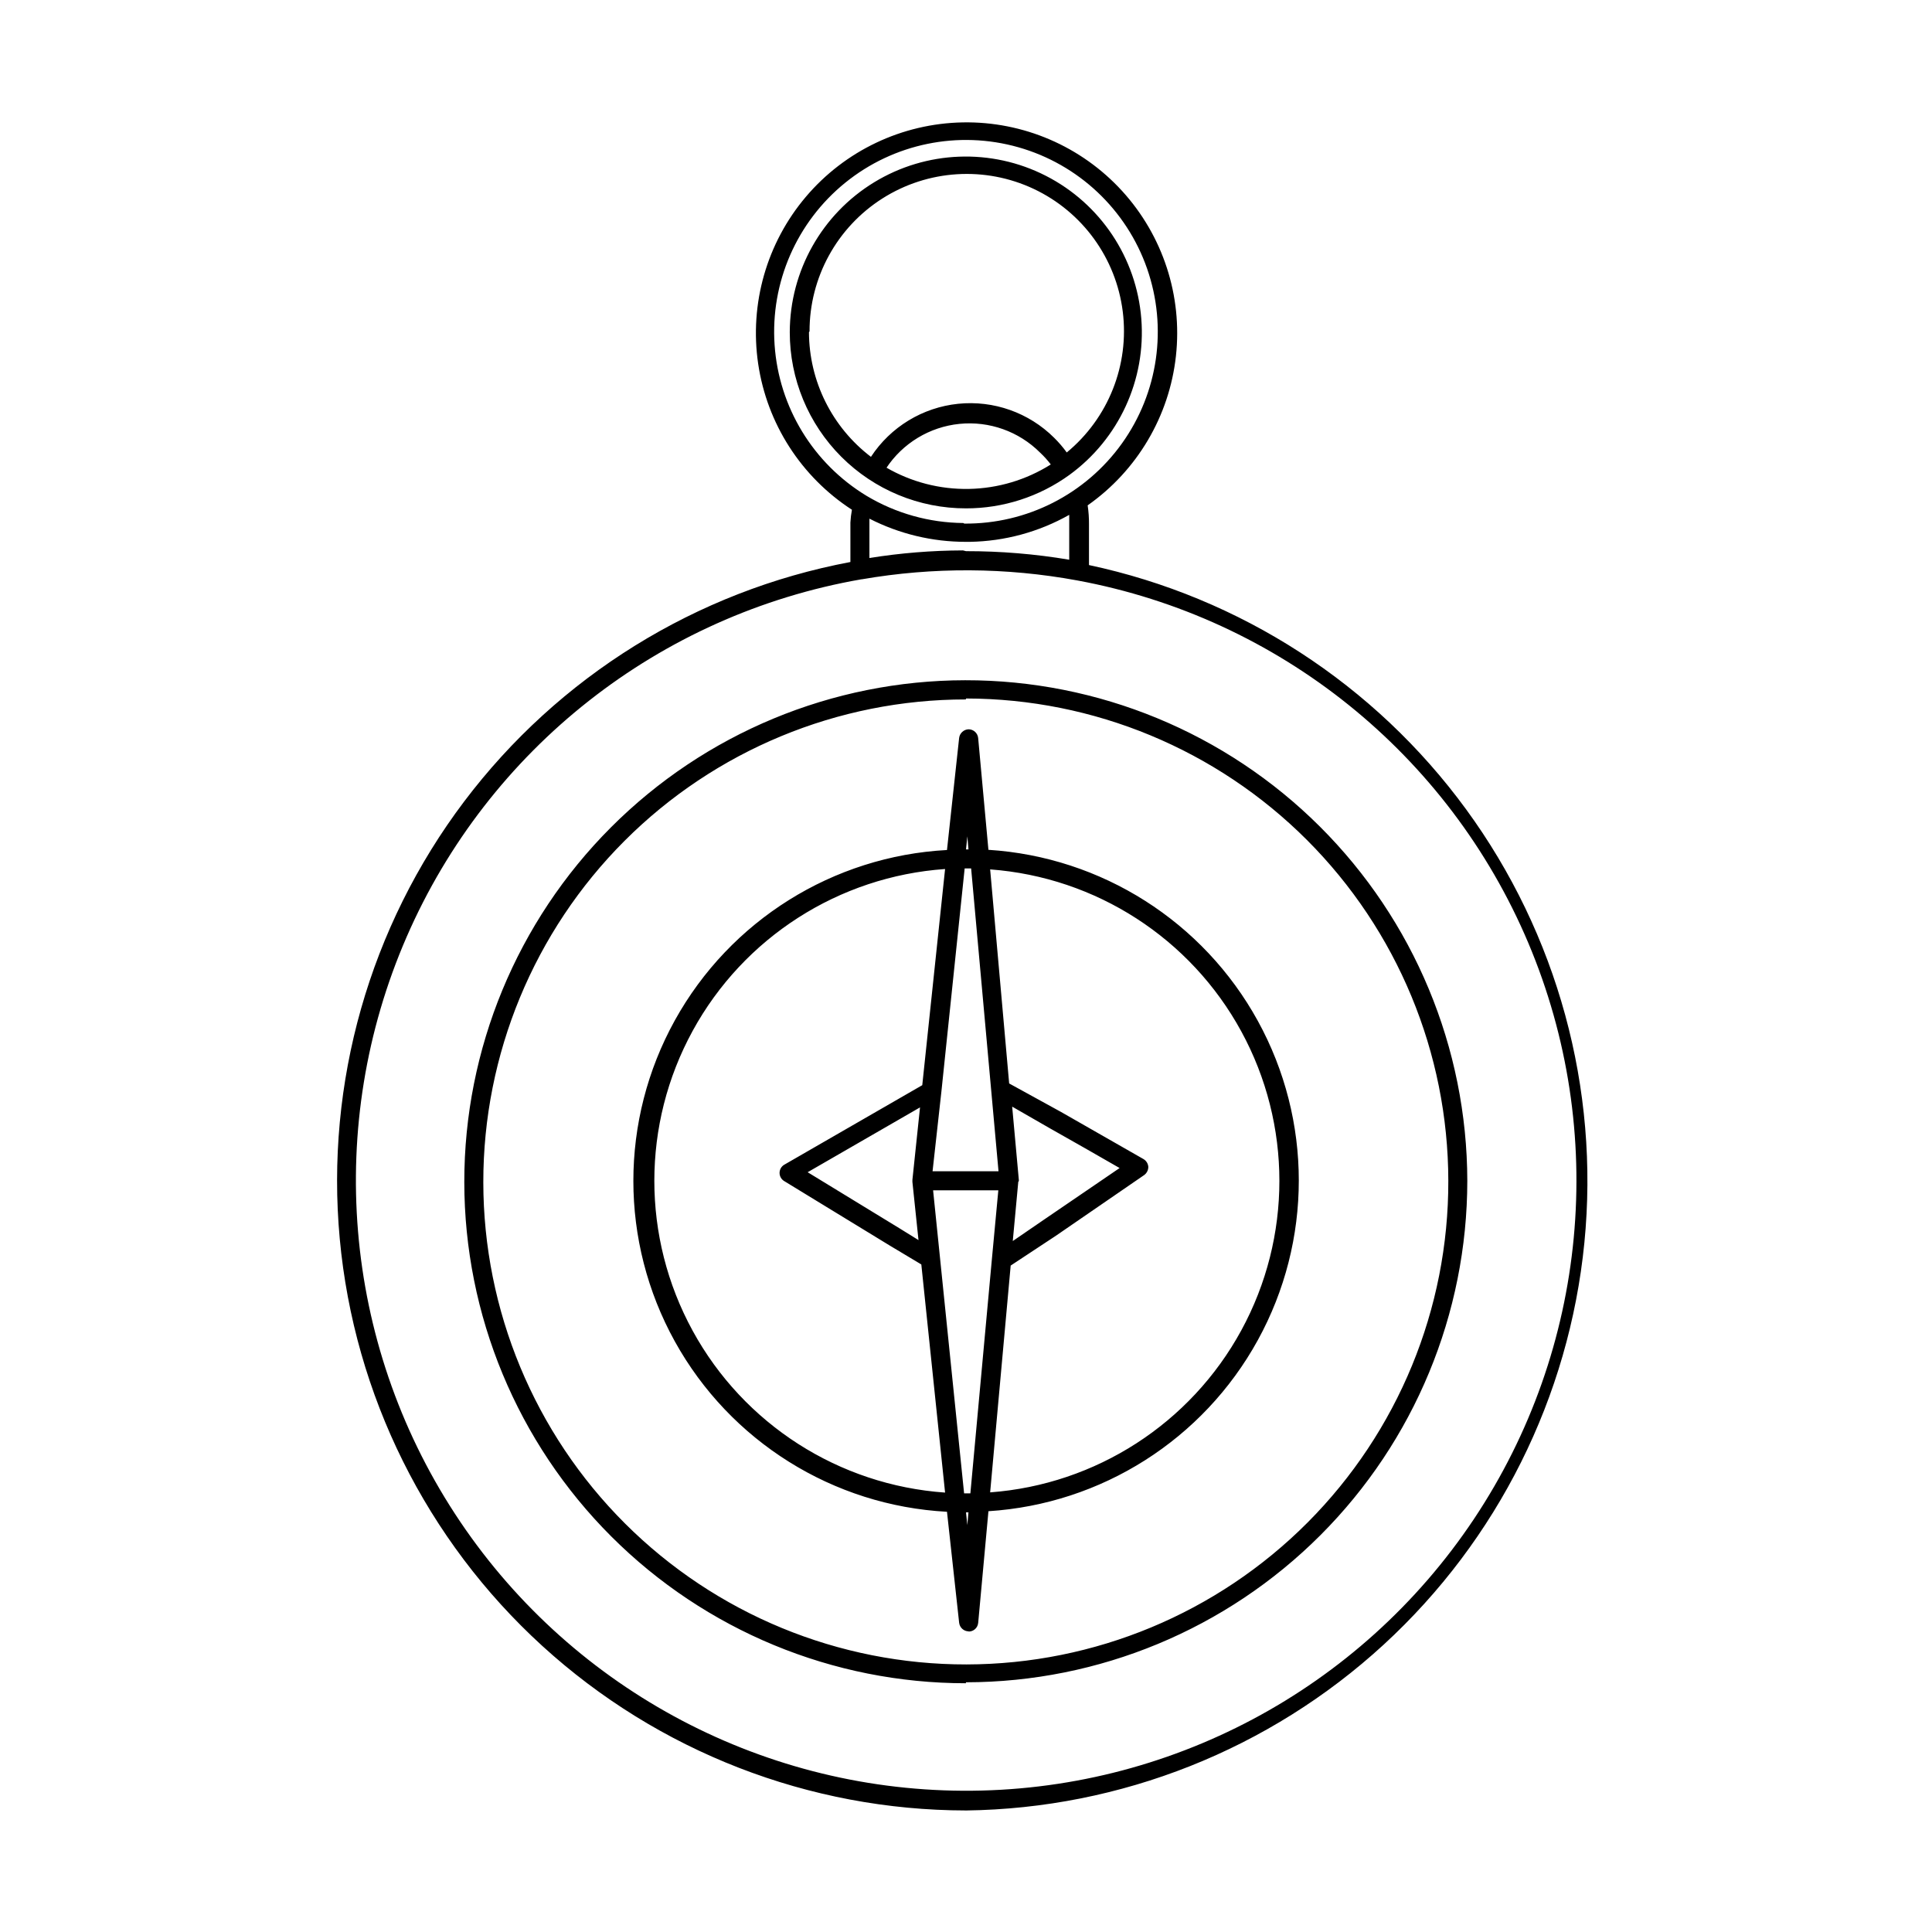 <?xml version="1.0" encoding="UTF-8"?>
<!-- Uploaded to: SVG Repo, www.svgrepo.com, Generator: SVG Repo Mixer Tools -->
<svg fill="#000000" width="800px" height="800px" version="1.1" viewBox="144 144 512 512" xmlns="http://www.w3.org/2000/svg">
 <path d="m400 623.79c-41.559-0.047-81.605-15.602-112.3-43.617-30.695-28.016-49.828-66.477-53.66-107.86-3.832-41.383 7.918-82.703 32.945-115.88 25.031-33.176 61.539-55.816 102.38-63.496v-10.477c0.062-1.133 0.199-2.262 0.402-3.375-13.461-8.73-22.512-22.832-24.848-38.703-2.336-15.875 2.269-31.984 12.641-44.223 10.371-12.238 25.512-19.422 41.551-19.723 16.039-0.297 31.434 6.324 42.254 18.168 10.816 11.848 16.02 27.773 14.27 43.723-1.746 15.949-10.27 30.375-23.395 39.598 0.25 1.668 0.367 3.352 0.352 5.039v10.781c40.141 8.551 75.719 31.598 99.938 64.73 24.219 33.129 35.379 74.027 31.344 114.87s-22.977 78.762-53.207 106.52c-30.234 27.758-69.633 43.395-110.67 43.93zm-27.711-326.27c-53.562 9.328-98.852 44.949-120.54 94.801-21.691 49.855-16.883 107.27 12.801 152.82s80.27 73.137 134.64 73.426c54.367 0.285 105.24-26.766 135.41-71.996 30.164-45.234 35.578-102.6 14.418-152.68-21.164-50.078-66.074-86.176-119.54-96.07-18.859-3.473-38.188-3.574-57.082-0.301zm27.711-7.457c9.164-0.012 18.316 0.746 27.355 2.269v-10.078-1.812c-8.051 4.543-17.105 7.004-26.348 7.152h-1.008c-8.898 0.012-17.672-2.094-25.594-6.144v10.43c8.195-1.32 16.484-1.992 24.785-2.016zm-0.453-7.305c16.547 0.145 32.129-7.773 41.766-21.227 9.641-13.449 12.125-30.754 6.668-46.375-5.461-15.621-18.18-27.609-34.098-32.129-15.922-4.523-33.043-1.012-45.898 9.406-12.859 10.422-19.836 26.445-18.711 42.957 1.129 16.508 10.223 31.438 24.375 40.012 7.754 4.644 16.609 7.129 25.645 7.203zm0.402 307.32c-35.234 0-69.027-13.992-93.949-38.898s-38.934-58.688-38.957-93.922c-0.023-35.234 13.949-69.035 38.84-93.973 24.891-24.938 58.664-38.973 93.898-39.016 35.234-0.047 69.043 13.902 93.996 38.777s39.008 58.641 39.074 93.875c-0.023 35.23-14.027 69.012-38.938 93.93-24.906 24.918-58.684 38.934-93.914 38.973zm0-260.72c-33.93 0-66.469 13.488-90.453 37.488-23.98 24-37.441 56.551-37.414 90.48 0.027 33.93 13.539 66.457 37.559 90.422s56.578 37.398 90.508 37.344c33.93-0.055 66.449-13.59 90.395-37.629 23.945-24.039 37.352-56.609 37.273-90.539-0.043-33.887-13.52-66.375-37.48-90.336-23.965-23.961-56.449-37.441-90.336-37.48zm0.754 246.97c-1.289-0.016-2.367-0.988-2.519-2.266l-3.223-29.426c-30.211-1.617-57.461-18.676-72.121-45.145-14.656-26.469-14.656-58.617 0-85.086 14.66-26.465 41.91-43.523 72.121-45.145l3.223-29.723c0.172-1.273 1.238-2.231 2.519-2.269 1.309 0.02 2.391 1.016 2.519 2.316l2.719 29.625h0.004c29.988 1.906 56.922 19.012 71.395 45.348s14.473 58.246 0 84.582c-14.473 26.336-41.406 43.441-71.395 45.348l-2.719 29.625-0.004-0.004c-0.129 1.293-1.219 2.277-2.519 2.269zm-0.703-31.539 0.352 3.375 0.301-3.375zm-0.504-5.039h1.664l5.691-61.969 1.715-18.34-17.285 0.004zm-5.039-165.45c-28.152 1.969-53.363 18.129-66.898 42.891-13.539 24.758-13.539 54.707 0 79.469 13.535 24.758 38.746 40.922 66.898 42.891l-6.297-60.457-8.414-5.039-27.961-17.078c-0.742-0.461-1.191-1.27-1.191-2.141 0-0.875 0.449-1.684 1.191-2.144l36.625-21.109zm17.383 105.09-5.441 60.105c28.039-2.082 53.109-18.254 66.562-42.941 13.453-24.691 13.453-54.523 0-79.215-13.453-24.691-38.523-40.863-66.562-42.941l5.039 56.73 13.75 7.555 21.867 12.496c0.73 0.441 1.203 1.211 1.258 2.062 0 0.859-0.41 1.664-1.105 2.168l-23.375 16.07zm2.016-22.219-1.461 15.719 8.16-5.594 20.152-13.754c-6.098-3.527-12.242-7.004-18.391-10.48l-10.078-5.793 1.762 19.398v0.352zm-55.82-2.519 24.336 14.863 5.039 3.125-1.613-15.418v-0.555l2.016-19.195zm33.102-0.25h17.48l-7.258-80.258h-1.715l-6.144 58.945zm8.863-85.297h0.656l-0.301-3.477zm0-90.383c-12.391 0.016-24.277-4.902-33.039-13.664-8.762-8.762-13.68-20.648-13.664-33.039 0.039-16.215 8.5-31.25 22.344-39.699 13.84-8.449 31.078-9.105 45.52-1.73 14.445 7.375 24.023 21.719 25.297 37.887 1.273 16.168-5.941 31.836-19.051 41.379-7.973 5.773-17.566 8.879-27.406 8.867zm-21.16-10.832c6.652 3.859 14.234 5.824 21.926 5.68 7.691-0.141 15.195-2.383 21.703-6.484-0.852-1.121-1.793-2.164-2.82-3.125-5.621-5.629-13.473-8.43-21.387-7.629-7.914 0.801-15.047 5.121-19.422 11.762zm-20.453-35.871h-0.004c0.031 12.973 6.106 25.191 16.426 33.051 5.191-7.918 13.668-13.082 23.086-14.059 9.418-0.977 18.777 2.336 25.48 9.02 1.215 1.199 2.328 2.496 3.324 3.879 11.016-9.078 16.617-23.164 14.844-37.332-1.777-14.164-10.68-26.434-23.594-32.516-12.918-6.078-28.047-5.125-40.098 2.531-12.047 7.656-19.336 20.949-19.316 35.227z"/>
</svg>